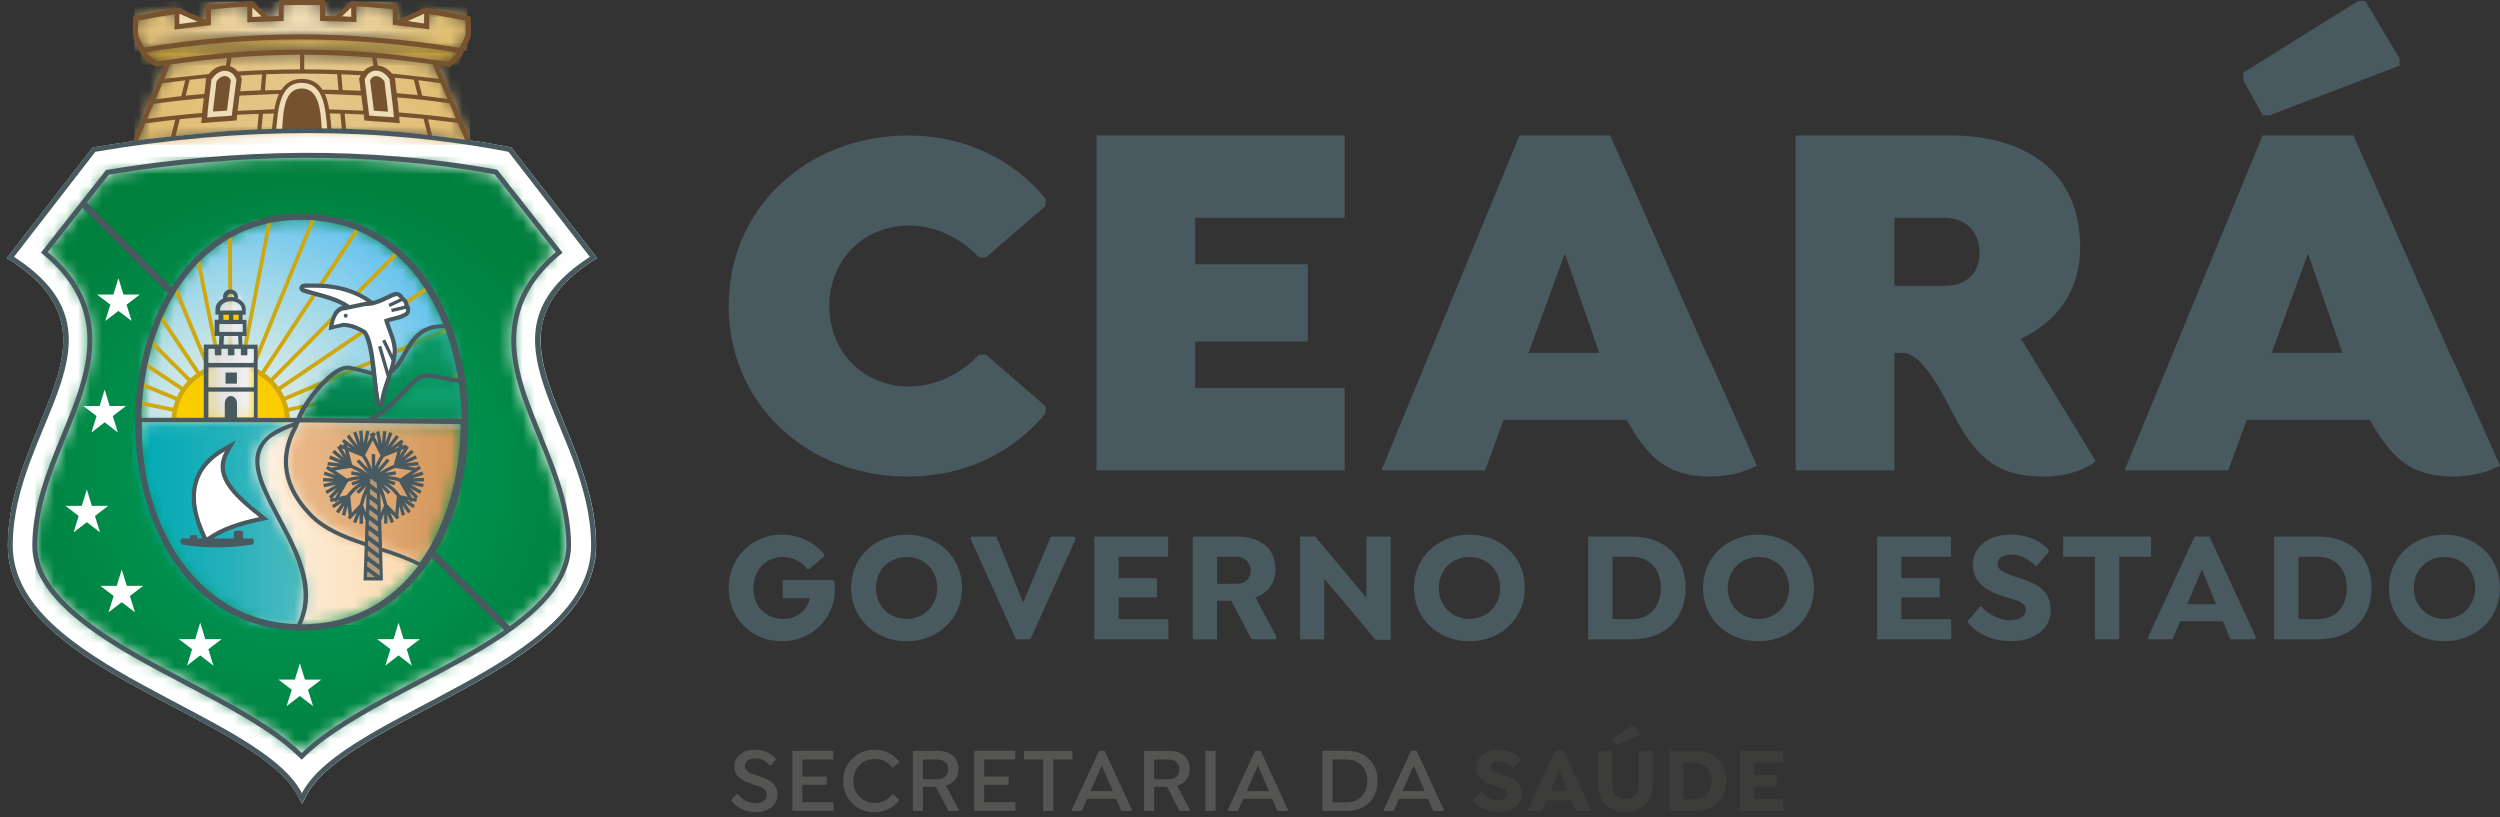<svg width="208" height="68" viewBox="0 0 208 68" fill="none" xmlns="http://www.w3.org/2000/svg">
<rect x="0" y="0" width="208" height="68" fill="#333333" stroke="none"/>
<path d="M75.639 11.265C67.098 11.265 60.628 17.326 60.628 25.456C60.628 33.587 67.138 39.648 75.514 39.648C80.533 39.648 84.47 37.458 86.996 34.384V33.795L82.023 29.502H81.443C80.071 31.015 77.961 32.154 75.593 32.154C71.9 32.154 68.998 29.334 68.998 25.463C68.998 21.592 71.9 18.766 75.593 18.766C77.954 18.766 80.071 19.904 81.443 21.418H82.023L86.996 17.125V16.536C84.385 13.334 80.282 11.272 75.633 11.272" fill="#495960"/>
<path d="M91.231 39.132H111.874V32.274H99.435V28.417H108.807V21.987H99.435V18.123H111.874V11.265H91.231V39.132Z" fill="#495960"/>
<path d="M188.834 9.59L199.65 5.465V4.876L196.794 0.074H196.214L186.631 6.054V6.644L188.254 9.59H188.834Z" fill="#495960"/>
<path d="M203.845 29.488L200.567 22.061L195.799 11.265H188.254L176.765 39.132H185.391L186.928 34.933H197.17C198.001 36.433 198.872 37.592 199.822 38.362C200.943 39.219 202.308 39.648 204.056 39.648C205.579 39.648 206.925 39.32 208 38.737L204.3 30.426C204.155 30.158 204.01 29.85 203.851 29.488M188.999 29.361L192.026 21.09L194.889 29.361H188.999Z" fill="#495960"/>
<path d="M142.014 29.488L138.736 22.061L133.968 11.265H126.423L114.934 39.132H123.56L125.097 34.933H135.34C136.171 36.433 137.041 37.592 137.991 38.362C139.112 39.219 140.477 39.648 142.225 39.648C143.749 39.648 145.094 39.32 146.169 38.737L142.469 30.426C142.324 30.158 142.179 29.85 142.021 29.488M127.168 29.361L130.195 21.09L133.058 29.361H127.168Z" fill="#495960"/>
<path d="M168.099 28.202C171.086 26.829 173.071 24.218 173.071 20.567C173.071 14.861 169.259 11.265 162.169 11.265H149.401V39.132H157.612V29.361H158.278C160.105 29.361 161.8 33.178 162.796 34.98C164.662 38.329 166.404 39.655 170.136 39.655C171.798 39.655 173.493 39.099 174.324 38.409L174.351 38.342L168.277 28.403C168.217 28.336 168.164 28.269 168.105 28.209M161.84 23.782H157.612V18.123H161.84C163.37 18.123 164.702 19.154 164.702 21.036C164.702 22.918 163.376 23.782 161.84 23.782Z" fill="#495960"/>
<path d="M69.46 49.017C69.46 50.23 68.991 51.308 68.206 52.085C67.428 52.862 66.327 53.351 65.06 53.351C62.535 53.351 60.628 51.469 60.628 48.917C60.628 46.365 62.587 44.483 65.067 44.483C66.505 44.483 67.784 45.14 68.576 46.124V46.285L67.329 47.35H67.171C66.696 46.747 65.964 46.339 65.113 46.339C63.781 46.339 62.679 47.404 62.679 48.931C62.679 50.458 63.728 51.495 65.153 51.495C65.773 51.495 66.347 51.281 66.755 50.9C67.079 50.598 67.303 50.216 67.375 49.768H65.12V48.254H69.262L69.42 48.388C69.446 48.589 69.446 48.837 69.446 49.017" fill="#495960"/>
<path d="M70.811 48.917C70.811 46.379 72.803 44.483 75.435 44.483C78.066 44.483 80.045 46.379 80.045 48.917C80.045 51.455 78.046 53.351 75.435 53.351C72.823 53.351 70.811 51.455 70.811 48.917ZM77.98 48.917C77.98 47.404 76.853 46.339 75.428 46.339C74.003 46.339 72.876 47.404 72.876 48.917C72.876 50.431 74.003 51.495 75.428 51.495C76.853 51.495 77.98 50.417 77.98 48.917Z" fill="#495960"/>
<path d="M89.516 44.798L85.723 53.19H84.53L80.737 44.798L80.83 44.644H82.901L85.123 50.136L87.431 44.644H89.423L89.516 44.798Z" fill="#495960"/>
<path d="M93.071 46.325V48.1H96.256V49.707H93.071V51.509H97.213V53.19H91.046V44.644H97.186V46.325H93.071Z" fill="#495960"/>
<path d="M106.228 53.029L106.136 53.19H104.131L102.436 49.982H101.255V53.19H99.237V44.644H102.864C104.988 44.644 106.116 45.682 106.116 47.37C106.116 48.529 105.47 49.326 104.461 49.721L106.235 53.036L106.228 53.029ZM101.262 48.575H102.878C103.564 48.575 104.058 48.154 104.058 47.471C104.058 46.787 103.564 46.325 102.878 46.325H101.262V48.575Z" fill="#495960"/>
<path d="M115.706 44.644V53.23H114.446L110.179 48.14V53.19H108.167V44.644H109.427L113.681 49.734V44.644H115.706Z" fill="#495960"/>
<path d="M117.638 48.917C117.638 46.379 119.63 44.483 122.261 44.483C124.893 44.483 126.871 46.379 126.871 48.917C126.871 51.455 124.88 53.351 122.261 53.351C119.643 53.351 117.638 51.455 117.638 48.917ZM124.814 48.917C124.814 47.404 123.686 46.339 122.261 46.339C120.837 46.339 119.709 47.404 119.709 48.917C119.709 50.431 120.837 51.495 122.261 51.495C123.686 51.495 124.814 50.417 124.814 48.917Z" fill="#495960"/>
<path d="M140.24 48.904C140.24 51.482 138.532 53.19 135.815 53.19H132.141V44.644H135.815C138.532 44.644 140.24 46.352 140.24 48.904ZM138.182 48.917C138.182 47.303 137.2 46.325 135.749 46.325H134.159V51.509H135.749C137.2 51.509 138.182 50.538 138.182 48.917Z" fill="#495960"/>
<path d="M141.684 48.917C141.684 46.379 143.676 44.483 146.308 44.483C148.939 44.483 150.918 46.379 150.918 48.917C150.918 51.455 148.926 53.351 146.308 53.351C143.689 53.351 141.684 51.455 141.684 48.917ZM148.853 48.917C148.853 47.404 147.726 46.339 146.301 46.339C144.876 46.339 143.749 47.404 143.749 48.917C143.749 50.431 144.876 51.495 146.301 51.495C147.726 51.495 148.853 50.417 148.853 48.917Z" fill="#495960"/>
<path d="M158.192 46.325V48.1H161.378V49.707H158.192V51.509H162.341V53.19H156.174V44.644H162.314V46.325H158.192Z" fill="#495960"/>
<path d="M163.732 51.81V51.65L164.728 50.478H164.873C165.401 51.094 166.377 51.609 167.202 51.609C168.026 51.609 168.547 51.268 168.547 50.766C168.547 50.042 167.729 49.949 166.694 49.62C165.54 49.252 164.135 48.596 164.135 47.002C164.135 45.515 165.427 44.477 167.307 44.477C168.679 44.477 169.859 45.033 170.466 45.769V45.91L169.47 47.069H169.332C168.916 46.633 168.217 46.138 167.34 46.138C166.667 46.138 166.199 46.426 166.199 46.901C166.199 47.464 166.832 47.691 167.518 47.926C168.956 48.388 170.624 48.837 170.624 50.752C170.624 52.42 169.134 53.344 167.32 53.344C165.817 53.344 164.484 52.741 163.732 51.804" fill="#495960"/>
<path d="M176.323 53.19H174.291V46.325H171.653V44.644H178.967V46.325H176.323V53.19Z" fill="#495960"/>
<path d="M187.693 53.029L187.601 53.19H185.556L184.949 51.69H181.388L180.768 53.19H178.803L178.71 53.029L182.595 44.638H183.828L187.7 53.029H187.693ZM184.376 50.27L183.202 47.363L181.981 50.27H184.376Z" fill="#495960"/>
<path d="M197.316 48.904C197.316 51.482 195.607 53.19 192.89 53.19H189.21V44.644H192.89C195.607 44.644 197.316 46.352 197.316 48.904ZM195.258 48.917C195.258 47.303 194.275 46.325 192.824 46.325H191.235V51.509H192.824C194.275 51.509 195.258 50.538 195.258 48.917Z" fill="#495960"/>
<path d="M198.76 48.917C198.76 46.379 200.752 44.483 203.383 44.483C206.015 44.483 207.993 46.379 207.993 48.917C207.993 51.455 206.001 53.351 203.383 53.351C200.765 53.351 198.76 51.455 198.76 48.917ZM205.935 48.917C205.935 47.404 204.808 46.339 203.383 46.339C201.958 46.339 200.831 47.404 200.831 48.917C200.831 50.431 201.958 51.495 203.383 51.495C204.808 51.495 205.935 50.417 205.935 48.917Z" fill="#495960"/>
<path d="M45.017 27.579C45.314 24.921 47.161 23.099 49.298 21.719L49.68 21.471L42.538 12.263L42.386 12.236C41.529 12.069 40.678 11.921 39.82 11.78C37.215 11.425 35.368 11.184 33.759 11.024C33.317 10.983 32.876 10.95 32.434 10.917H32.394L31.992 10.883H31.886L31.781 10.87C30.798 10.803 29.809 10.756 28.819 10.722H28.813C28.694 10.722 28.575 10.716 28.457 10.709C28.358 10.709 28.259 10.709 28.16 10.709C24.552 10.629 21.354 10.756 19.085 10.896C18.293 10.943 13.208 11.459 12.259 11.573L12.107 11.593C10.953 11.754 8.578 12.129 7.708 12.263L0.565 21.471L0.948 21.719C3.085 23.099 4.938 24.927 5.228 27.579C5.518 30.185 4.133 33.212 3.164 35.583C1.864 38.764 0.651 41.905 0.651 45.401C0.651 46.151 0.763 46.895 0.981 47.611C1.693 49.935 3.461 51.81 5.32 53.297C7.49 55.032 10.003 56.452 12.443 57.764C14.976 59.13 17.607 60.423 20.054 61.937C21.69 62.948 23.86 64.435 24.757 66.183L25.126 66.893L25.495 66.183C26.399 64.435 28.569 62.948 30.198 61.937C32.645 60.423 35.27 59.13 37.809 57.764C40.249 56.452 42.762 55.025 44.932 53.297C46.791 51.81 48.559 49.942 49.271 47.611C49.489 46.895 49.601 46.158 49.601 45.401C49.601 41.905 48.388 38.764 47.088 35.583C46.119 33.212 44.734 30.185 45.024 27.579" fill="white"/>
<path fill-rule="evenodd" clip-rule="evenodd" d="M33.858 1.755L35.303 1.982L35.316 1.098L33.858 1.755Z" fill="#EFDCB8"/>
<path fill-rule="evenodd" clip-rule="evenodd" d="M20.978 0.583L20.964 1.44L21.802 1.38L20.978 0.583Z" fill="#EFDCB8"/>
<path fill-rule="evenodd" clip-rule="evenodd" d="M28.417 1.373L29.255 1.427L29.235 0.569L28.417 1.373Z" fill="#EFDCB8"/>
<mask id="mask0_11_1516" style="mask-type:luminance" maskUnits="userSpaceOnUse" x="11" y="0" width="28" height="5">
<path d="M23.51 0.147C23.418 0.147 23.345 0.228 23.345 0.315V1.48C22.462 1.5 21.558 1.534 20.648 1.574V0.429C20.648 0.382 20.628 0.335 20.595 0.301C20.562 0.268 20.516 0.254 20.47 0.254C19.474 0.315 18.452 0.402 17.423 0.502C17.337 0.509 17.271 0.583 17.271 0.67V1.828C16.354 1.929 15.563 2.029 14.699 2.15V0.985C14.699 0.938 14.679 0.891 14.639 0.851C14.6 0.817 14.547 0.804 14.501 0.81C13.855 0.918 13.149 1.065 12.476 1.206C12.074 1.293 11.698 1.373 11.329 1.44C11.249 1.453 11.19 1.527 11.19 1.607V2.873C11.19 2.873 11.197 2.927 11.21 2.947C11.375 3.268 11.54 3.596 11.711 3.918C11.738 3.965 11.79 3.998 11.843 4.005C11.87 4.005 11.896 4.005 11.922 4.005C16.381 3.288 20.542 2.933 24.645 2.92C28.945 2.907 33.166 3.436 38.178 4.233C38.185 4.233 38.198 4.233 38.204 4.233C38.244 4.233 38.284 4.219 38.317 4.193C38.356 4.159 38.376 4.112 38.376 4.065V3.911C38.508 3.65 38.646 3.389 38.778 3.134L38.877 2.954C38.877 2.954 38.897 2.9 38.897 2.873V1.607C38.897 1.527 38.844 1.46 38.758 1.44L38.251 1.339C37.393 1.165 36.503 0.985 35.652 0.844C35.606 0.844 35.553 0.844 35.52 0.884C35.481 0.918 35.461 0.958 35.461 1.011L35.434 1.694V2.103C34.742 2.009 34.076 1.936 33.377 1.862C33.192 1.842 33.007 1.822 32.816 1.802V0.663C32.816 0.576 32.75 0.502 32.664 0.496C31.669 0.395 30.646 0.315 29.624 0.248C29.578 0.248 29.532 0.261 29.492 0.295C29.459 0.328 29.439 0.368 29.439 0.422V1.567C28.555 1.527 27.645 1.5 26.735 1.487V0.315C26.735 0.221 26.663 0.147 26.564 0.147C26.142 0.147 25.726 0.147 25.304 0.147C24.717 0.147 24.117 0.147 23.523 0.154" fill="white"/>
</mask>
<g mask="url(#mask0_11_1516)">
<path d="M38.877 0.141H11.183V4.253H38.877V0.141Z" fill="url(#paint0_linear_11_1516)"/>
</g>
<mask id="mask1_11_1516" style="mask-type:luminance" maskUnits="userSpaceOnUse" x="11" y="3" width="28" height="3">
<path d="M11.744 4.199L12.931 5.385C12.931 5.385 19.065 4.34 24.902 4.34C30.739 4.34 37.248 5.385 37.248 5.385L38.072 4.601L38.303 4.199C38.303 4.199 32.895 3.027 25.476 3.027C18.056 3.027 11.731 4.199 11.731 4.199" fill="white"/>
</mask>
<g mask="url(#mask1_11_1516)">
<path d="M38.31 3.027H11.744V5.385H38.31V3.027Z" fill="url(#paint1_linear_11_1516)"/>
</g>
<mask id="mask2_11_1516" style="mask-type:luminance" maskUnits="userSpaceOnUse" x="11" y="4" width="29" height="9">
<path d="M13.954 5.331L11.197 11.995C11.197 11.995 18.089 11.178 25.509 11.01C32.908 10.843 39.068 12.002 39.108 12.042C39.082 11.988 36.213 5.277 36.213 5.277C36.213 5.277 31.312 4.641 25.449 4.494C25.027 4.48 24.612 4.48 24.196 4.48C18.808 4.48 13.96 5.331 13.96 5.331" fill="white"/>
</mask>
<g mask="url(#mask2_11_1516)">
<path d="M39.108 4.48H11.204V12.042H39.108V4.48Z" fill="url(#paint2_linear_11_1516)"/>
</g>
<path fill-rule="evenodd" clip-rule="evenodd" d="M26.999 10.876L22.844 10.93C22.844 10.93 22.923 9.135 23.108 8.552C23.293 7.97 23.675 7.32 24.137 7.039C24.598 6.758 25.139 6.617 25.64 6.804C26.142 6.992 26.478 7.26 26.801 7.822C27.124 8.385 27.243 8.914 27.349 9.544C27.448 10.173 27.349 10.903 27.349 10.903L26.992 10.87L26.999 10.876Z" fill="#EFDCB8"/>
<path fill-rule="evenodd" clip-rule="evenodd" d="M31.312 5.673C30.646 5.713 30.053 6.135 30.099 6.684C30.145 7.233 30.462 9.778 30.462 9.778L33.133 9.972L32.645 6.476C32.645 6.476 31.972 5.632 31.306 5.673" fill="#EFDCB8"/>
<mask id="mask3_11_1516" style="mask-type:luminance" maskUnits="userSpaceOnUse" x="2" y="13" width="46" height="50">
<path d="M8.915 14.446L3.823 20.916C5.756 22.55 7.193 24.599 7.497 27.271C7.846 30.446 6.468 33.641 5.287 36.52C4.12 39.367 2.946 42.307 2.946 45.434C2.946 45.943 3.025 46.439 3.17 46.928C4.331 50.732 10.201 53.893 13.479 55.661C16.071 57.061 18.748 58.374 21.248 59.927C22.514 60.711 23.965 61.602 25.106 62.714C26.247 61.602 27.54 60.711 28.813 59.927C31.319 58.38 33.99 57.061 36.582 55.661C40.084 53.773 47.115 50.109 47.115 45.434C47.115 42.307 45.941 39.373 44.78 36.52C43.599 33.641 42.247 30.459 42.603 27.285C42.9 24.613 44.345 22.623 46.277 20.996L41.139 14.439C35.975 13.495 30.778 13.053 25.568 13.053C20.001 13.053 14.435 13.549 8.908 14.459" fill="white"/>
</mask>
<g mask="url(#mask3_11_1516)">
<path d="M47.128 13.039H2.953V62.7H47.128V13.039Z" fill="url(#paint3_radial_11_1516)"/>
</g>
<path fill-rule="evenodd" clip-rule="evenodd" d="M9.851 23.146L9.436 24.505H8.077L9.179 25.349L8.756 26.709L9.851 25.865L10.953 26.709L10.531 25.349L11.632 24.505H10.273L9.851 23.146Z" fill="white"/>
<path fill-rule="evenodd" clip-rule="evenodd" d="M8.71 32.415L8.288 33.781L6.93 33.775L8.031 34.618L7.609 35.985L8.71 35.134L9.805 35.985L9.383 34.618L10.485 33.775L9.126 33.781L8.71 32.415Z" fill="white"/>
<path fill-rule="evenodd" clip-rule="evenodd" d="M7.227 40.726L6.804 42.086H5.446L6.547 42.93L6.125 44.289L7.227 43.446L8.321 44.289L7.899 42.93L9.001 42.086H7.642L7.227 40.726Z" fill="white"/>
<path fill-rule="evenodd" clip-rule="evenodd" d="M24.948 55.186L24.532 56.545H23.167L24.275 57.383L23.846 58.749L24.948 57.905L26.049 58.749L25.627 57.383L26.729 56.545H25.37L24.948 55.186Z" fill="white"/>
<path fill-rule="evenodd" clip-rule="evenodd" d="M33.159 51.81L32.744 53.177H31.378L32.486 54.014L32.058 55.38L33.159 54.529L34.261 55.38L33.839 54.014L34.94 53.177H33.581L33.159 51.81Z" fill="white"/>
<path fill-rule="evenodd" clip-rule="evenodd" d="M16.658 51.81L17.08 53.177H18.438L17.337 54.014L17.759 55.38L16.658 54.529L15.556 55.38L15.985 54.014L14.883 53.177H16.242L16.658 51.81Z" fill="white"/>
<path fill-rule="evenodd" clip-rule="evenodd" d="M10.128 47.383L10.55 48.743H11.909L10.808 49.587L11.23 50.946L10.128 50.102L9.027 50.946L9.456 49.587L8.348 48.743H9.713L10.128 47.383Z" fill="white"/>
<mask id="mask4_11_1516" style="mask-type:luminance" maskUnits="userSpaceOnUse" x="11" y="18" width="28" height="18">
<path d="M11.685 35.77H38.376C38.594 27.111 34.135 18.23 25.034 18.23C15.932 18.23 11.467 27.111 11.685 35.77Z" fill="white"/>
</mask>
<g mask="url(#mask4_11_1516)">
<path d="M38.594 18.23H11.467V35.77H38.594V18.23Z" fill="url(#paint4_radial_11_1516)"/>
</g>
<path fill-rule="evenodd" clip-rule="evenodd" d="M11.685 34.866H19.197V35.188H11.685V35.114C11.685 35.027 11.685 34.947 11.685 34.859" fill="#CFA70E"/>
<path fill-rule="evenodd" clip-rule="evenodd" d="M11.744 33.393L19.223 34.88L19.157 35.194L11.718 33.714C11.724 33.607 11.731 33.5 11.738 33.386" fill="#CFA70E"/>
<path fill-rule="evenodd" clip-rule="evenodd" d="M11.909 31.852L19.256 34.893L19.131 35.194L11.863 32.187C11.876 32.073 11.889 31.966 11.909 31.852Z" fill="#CFA70E"/>
<path fill-rule="evenodd" clip-rule="evenodd" d="M12.206 30.192L19.289 34.913L19.111 35.181L12.133 30.526C12.16 30.413 12.18 30.299 12.206 30.185" fill="#CFA70E"/>
<path fill-rule="evenodd" clip-rule="evenodd" d="M12.7 28.336L19.316 34.94L19.091 35.168L12.595 28.685C12.628 28.564 12.668 28.45 12.7 28.336Z" fill="#CFA70E"/>
<path fill-rule="evenodd" clip-rule="evenodd" d="M13.485 26.253L19.335 34.973L19.065 35.154L13.334 26.608C13.38 26.488 13.433 26.374 13.485 26.253Z" fill="#CFA70E"/>
<path fill-rule="evenodd" clip-rule="evenodd" d="M14.738 23.943L19.349 35L19.052 35.127L14.527 24.278C14.6 24.164 14.666 24.057 14.738 23.943Z" fill="#CFA70E"/>
<path fill-rule="evenodd" clip-rule="evenodd" d="M16.638 21.605L19.355 35.047L19.038 35.107L16.367 21.88C16.46 21.786 16.552 21.693 16.644 21.605" fill="#CFA70E"/>
<path fill-rule="evenodd" clip-rule="evenodd" d="M19.296 19.63L19.355 35.081H19.032L18.973 19.811C19.078 19.75 19.184 19.69 19.296 19.63Z" fill="#CFA70E"/>
<path fill-rule="evenodd" clip-rule="evenodd" d="M22.58 18.458L19.349 35.121L19.032 35.06L22.244 18.531C22.356 18.505 22.475 18.485 22.587 18.458" fill="#CFA70E"/>
<path fill-rule="evenodd" clip-rule="evenodd" d="M26.214 18.277L19.329 35.147L19.032 35.027L25.878 18.25C25.99 18.257 26.102 18.264 26.214 18.277Z" fill="#CFA70E"/>
<path fill-rule="evenodd" clip-rule="evenodd" d="M29.855 19.188L19.309 35.181L19.039 35L29.552 19.061C29.657 19.101 29.756 19.148 29.855 19.188Z" fill="#CFA70E"/>
<path fill-rule="evenodd" clip-rule="evenodd" d="M33.053 21.257L19.283 35.208L19.052 34.98L32.809 21.043C32.889 21.11 32.974 21.184 33.053 21.257Z" fill="#CFA70E"/>
<path fill-rule="evenodd" clip-rule="evenodd" d="M35.494 24.211L19.25 35.228L19.065 34.96L35.316 23.936C35.375 24.023 35.434 24.117 35.487 24.211" fill="#CFA70E"/>
<path fill-rule="evenodd" clip-rule="evenodd" d="M37.143 27.66L19.217 35.234L19.091 34.933L37.031 27.352C37.07 27.452 37.103 27.553 37.143 27.653" fill="#CFA70E"/>
<path fill-rule="evenodd" clip-rule="evenodd" d="M38.079 31.337L19.184 35.241L19.118 34.926L38.026 31.022C38.046 31.129 38.066 31.236 38.079 31.337Z" fill="#CFA70E"/>
<path fill-rule="evenodd" clip-rule="evenodd" d="M38.383 35.094L19.137 35.241V34.92L38.376 34.772C38.376 34.88 38.376 34.987 38.376 35.094" fill="#CFA70E"/>
<path fill-rule="evenodd" clip-rule="evenodd" d="M19.19 30.165C21.914 30.165 24.124 32.368 24.124 35.087H14.264C14.264 32.368 16.473 30.165 19.197 30.165" fill="#CFA70E"/>
<path fill-rule="evenodd" clip-rule="evenodd" d="M19.19 30.593C21.69 30.593 23.715 32.556 23.715 34.98H14.666C14.666 32.556 16.691 30.593 19.19 30.593Z" fill="#FBCC00"/>
<mask id="mask5_11_1516" style="mask-type:luminance" maskUnits="userSpaceOnUse" x="11" y="35" width="25" height="18">
<path d="M11.678 35.201C11.678 35.844 11.711 36.487 11.764 37.13C14.857 37.23 18.841 37.043 18.933 37.639C18.946 37.719 19.111 37.679 19.25 37.639C19.395 37.599 19.52 37.552 19.448 37.639C18.029 39.233 19.784 41.979 21.571 43.392C27.131 47.772 25.1 50.236 20.595 51.221C21.927 51.73 23.398 52.011 25.027 52.011C30.165 52.011 33.812 49.218 35.982 45.234C32.651 43.894 27.012 43.191 25.706 40.191C25.271 39.199 27.929 37.331 28.345 36.52C29.149 34.96 23.932 35.288 24.071 35.181L11.764 35.114C11.803 35.114 11.764 35.147 11.672 35.194" fill="white"/>
</mask>
<g mask="url(#mask5_11_1516)">
<path d="M35.988 34.96H11.678V52.011H35.988V34.96Z" fill="url(#paint5_linear_11_1516)"/>
</g>
<mask id="mask6_11_1516" style="mask-type:luminance" maskUnits="userSpaceOnUse" x="11" y="34" width="15" height="19">
<path d="M11.678 35.121V35.034C10.986 38.751 12.575 44.51 15.893 48.107C18.617 51.054 22.475 52.333 24.051 52.098C24.163 52.085 24.275 52.092 24.368 52.098C24.539 52.112 24.671 52.125 24.73 52.005C28.153 45.455 15.668 38.121 24.539 35.208C25.146 35.007 24.038 34.947 22.211 34.947C19.144 34.947 14.046 35.121 11.678 35.121Z" fill="white"/>
</mask>
<g mask="url(#mask6_11_1516)">
<path d="M28.153 34.947H10.986V52.326H28.153V34.947Z" fill="url(#paint6_linear_11_1516)"/>
</g>
<mask id="mask7_11_1516" style="mask-type:luminance" maskUnits="userSpaceOnUse" x="24" y="27" width="15" height="9">
<path d="M36.767 27.292C33.614 27.325 33.904 31.069 31.728 31.297C31.213 31.35 29.927 30.908 29.037 30.767C27.83 30.573 25.469 33.48 24.915 35.06H38.389C38.383 32.388 37.921 29.716 37.017 27.312C36.945 27.298 36.866 27.292 36.786 27.292H36.773H36.767Z" fill="white"/>
</mask>
<g mask="url(#mask7_11_1516)">
<path d="M38.382 27.292H24.908V35.06H38.382V27.292Z" fill="url(#paint7_linear_11_1516)"/>
</g>
<path fill-rule="evenodd" clip-rule="evenodd" d="M17.192 44.778C15.418 41.115 16.328 38.844 18.794 37.451C17.673 39.467 19.309 41.168 21.683 43.05C20.008 43.398 18.432 43.901 17.251 44.745L17.192 44.778Z" fill="white"/>
<mask id="mask8_11_1516" style="mask-type:luminance" maskUnits="userSpaceOnUse" x="23" y="35" width="16" height="12">
<path d="M25.831 42.655C28.021 44.979 32.038 45.287 34.986 46.834C37.208 43.727 38.336 39.581 38.382 35.415V35.275L24.954 35.114C23.728 37.05 23.068 39.722 25.831 42.655Z" fill="white"/>
</mask>
<g mask="url(#mask8_11_1516)">
<path d="M38.382 35.114H23.068V46.834H38.382V35.114Z" fill="url(#paint8_linear_11_1516)"/>
</g>
<mask id="mask9_11_1516" style="mask-type:luminance" maskUnits="userSpaceOnUse" x="31" y="31" width="8" height="4">
<path d="M35.408 31.417C34.267 31.551 33.495 33.433 31.273 34.826H38.376C38.363 33.828 38.29 32.837 38.152 31.859C37.466 31.765 36.41 31.504 35.672 31.417H35.401H35.408Z" fill="white"/>
</mask>
<g mask="url(#mask9_11_1516)">
<path d="M38.376 31.417H31.273V34.826H38.376V31.417Z" fill="url(#paint9_linear_11_1516)"/>
</g>
<path d="M20.021 25.985H18.234V26.937H20.021V25.985Z" fill="#FBCC00"/>
<path fill-rule="evenodd" clip-rule="evenodd" d="M25.621 23.916C26.781 23.896 27.949 23.93 29.037 24.331C29.881 24.639 30.211 24.626 30.989 25.369L29.802 26.126C28.608 24.787 27.118 24.552 25.588 24.104C24.941 23.916 24.968 23.929 25.627 23.916" fill="white"/>
<path fill-rule="evenodd" clip-rule="evenodd" d="M30.462 25.363C31.418 25.43 32.519 24.7 32.974 24.606C33.126 24.579 33.416 24.86 33.278 24.994C33.192 25.081 32.671 25.276 32.519 25.356C32.42 25.403 33.252 24.968 33.364 24.981C33.594 25.021 33.74 25.403 33.641 25.483C33.641 25.483 32.902 25.684 32.678 25.785C32.473 25.878 33.291 25.497 33.641 25.483C33.766 25.483 33.904 25.872 33.726 25.986C33.205 26.327 32.513 26.341 31.965 26.588C32.176 27.425 32.717 28.39 32.691 29.254C32.645 30.607 31.913 31.873 31.688 33.145C31.596 33.641 31.662 33.768 31.556 33.192C31.266 31.538 31.154 28.604 30.389 27.519C30.079 27.318 29.842 27.144 29.459 27.01C29.255 26.93 28.951 26.923 28.562 26.89C28.351 26.95 27.85 27.064 27.639 27.117C27.705 26.722 28.015 25.611 28.747 25.704L30.448 25.363H30.462Z" fill="white"/>
<path fill-rule="evenodd" clip-rule="evenodd" d="M30.818 39.809L30.791 40.244L31.365 40.673L31.352 40.177L30.837 39.789L30.818 39.816V39.809ZM30.554 47.544L30.541 47.973L30.587 48.013H31.174L30.554 47.544ZM30.587 46.68L30.574 47.122L31.576 47.872L31.563 47.417L30.587 46.68ZM30.613 45.816L30.593 46.265L31.563 46.975L31.543 46.513L30.62 45.816H30.613ZM30.646 44.952L30.627 45.394L31.53 46.084V45.609L30.646 44.952ZM30.673 44.088L30.653 44.55L31.504 45.18L31.484 44.705L30.673 44.088ZM30.706 43.231L30.679 43.687L31.471 44.289L31.457 43.807L30.706 43.238V43.231ZM30.732 42.367L30.706 42.836L31.438 43.379L31.424 42.889L30.732 42.367ZM30.758 41.503L30.732 41.965L31.411 42.474L31.398 41.985L30.758 41.503ZM30.791 40.639L30.758 41.108L31.392 41.577L31.372 41.081L30.791 40.639Z" fill="#B59877"/>
<mask id="mask10_11_1516" style="mask-type:luminance" maskUnits="userSpaceOnUse" x="17" y="28" width="5" height="7">
<path d="M17.218 28.845V34.866H21.175L21.162 28.845H17.218Z" fill="white"/>
</mask>
<g mask="url(#mask10_11_1516)">
<path d="M21.175 28.845H17.218V34.873H21.175V28.845Z" fill="url(#paint10_linear_11_1516)"/>
</g>
<mask id="mask11_11_1516" style="mask-type:luminance" maskUnits="userSpaceOnUse" x="18" y="24" width="3" height="5">
<path d="M19.177 24.331C18.94 24.331 18.814 24.639 18.63 24.874C18.438 25.122 18.247 25.276 18.247 25.276L18.227 27.74L18.313 27.854L18.26 28.725L19.942 28.745L19.889 27.847L20.239 27.774L20.199 26.916L20.16 25.51C20.16 25.51 19.744 25.095 19.573 24.84C19.421 24.613 19.52 24.331 19.17 24.331H19.177Z" fill="white"/>
</mask>
<g mask="url(#mask11_11_1516)">
<path d="M20.246 24.331H18.234V28.745H20.246V24.331Z" fill="url(#paint11_linear_11_1516)"/>
</g>
<path d="M19.949 26.026H18.339V26.783H19.949V26.026Z" fill="#FBCC00"/>
<path fill-rule="evenodd" clip-rule="evenodd" d="M18.689 5.659C19.355 5.699 19.949 6.121 19.902 6.671C19.856 7.22 19.54 9.765 19.54 9.765L16.869 9.959L17.357 6.463C17.357 6.463 18.029 5.619 18.695 5.659" fill="#EFDCB8"/>
<path d="M18.01 6.784C17.924 7.715 17.805 8.352 17.72 9.283C18.194 9.242 18.524 9.236 18.887 9.202C18.999 8.285 19.091 7.608 19.203 6.691C18.973 6.155 18.366 6.229 18.003 6.784" fill="#77522F"/>
<path d="M32.282 9.283C32.196 8.352 32.077 7.715 31.992 6.784C31.629 6.235 31.022 6.162 30.791 6.697C30.903 7.615 30.996 8.291 31.108 9.209C31.471 9.242 31.8 9.249 32.275 9.289" fill="#77522F"/>
<path d="M26.781 10.796L26.755 10.454C26.656 9.262 26.57 7.36 25.099 7.36C23.629 7.36 23.583 9.329 23.49 10.501L23.477 10.783L26.781 10.796Z" fill="#77522F"/>
<path d="M25.113 6.898C27.026 6.898 27.072 9.222 27.223 10.669C27.223 10.669 27.243 10.742 27.237 10.742L27.217 10.789H27.586L27.573 10.675C27.54 10.287 27.507 9.865 27.441 9.437L28.318 9.457L28.437 10.696L28.463 10.783H28.806V10.709H28.793L28.674 9.463C29.202 9.483 29.73 9.503 30.257 9.524L30.317 10.019L31.022 10.086C31.411 10.126 31.807 10.133 32.203 10.166L33.258 10.254L33.212 9.704C33.891 9.758 34.571 9.818 35.243 9.885L35.573 11.191L35.613 11.392L35.956 11.405L35.903 11.071L35.613 9.925L38.086 10.227L38.627 11.473L38.679 11.593L38.719 11.694C38.719 11.694 38.95 11.727 39.141 11.754V11.667L36.444 5.432L37.4 5.579L38.402 4.722L39.121 3.175C39.247 2.92 39.167 1.748 39.167 1.373C38.613 1.259 35.54 0.63 35.296 0.663L33.106 1.661V0.382L29.241 0.074V0.087L27.909 1.353L27.058 1.333V0H23.187V1.333L22.343 1.36L20.997 0.08L17.126 0.395V1.661L14.943 0.676C14.692 0.643 11.639 1.259 11.072 1.373C11.072 1.748 10.999 2.913 11.118 3.168C12.015 5.036 11.362 4.353 12.958 5.552L13.703 5.438L11.065 11.72C11.045 11.767 11.065 11.754 11.045 11.754V11.841L11.447 11.781L11.5 11.694H11.48L12.094 10.26H12.114L14.58 9.959L14.244 11.305L14.231 11.352L14.211 11.613H14.534L14.692 10.977L14.956 9.919C15.569 9.858 16.176 9.798 16.79 9.751L16.744 10.247L17.799 10.16C18.188 10.126 18.584 10.12 18.979 10.079L19.685 10.012L19.738 9.55C20.338 9.517 20.931 9.497 21.525 9.477L21.433 10.454L21.393 10.923H21.736L21.756 10.769V10.729L21.875 9.47L22.778 9.443L22.831 9.088L19.771 9.222C19.823 8.8 19.876 8.378 19.929 7.956L23.207 7.809C22.831 8.626 22.739 9.684 22.653 10.515L22.62 10.85H22.976L22.989 10.675C23.134 9.249 23.227 6.892 25.1 6.892M30.244 5.92C28.602 5.827 26.96 5.773 25.311 5.773V4.554C27.19 4.554 29.083 4.641 30.956 4.795L31.068 5.465L30.93 5.498C30.653 5.572 30.422 5.726 30.244 5.927M29.914 6.804C29.947 7.052 29.974 7.307 30.007 7.555C29.505 7.528 29.011 7.508 28.509 7.494L28.397 6.182C28.938 6.202 29.472 6.228 30.013 6.255L29.974 6.342L29.875 6.563L29.908 6.804H29.914ZM32.249 9.724C31.86 9.691 31.464 9.684 31.075 9.644L30.719 9.611L30.673 9.256C30.567 8.419 30.455 7.581 30.356 6.744L30.343 6.624L30.389 6.51C30.514 6.215 30.739 5.994 31.049 5.907C31.576 5.766 32.084 6.101 32.368 6.53L32.427 6.624V6.731C32.513 7.568 32.645 8.392 32.724 9.229L32.77 9.758L32.249 9.711V9.724ZM32.882 6.704L32.862 6.483L32.849 6.463C33.377 6.51 33.904 6.57 34.432 6.63L34.755 7.916C34.168 7.856 33.588 7.802 33.001 7.749C32.955 7.401 32.915 7.052 32.882 6.704ZM37.928 9.852H37.868C36.312 9.637 34.749 9.477 33.185 9.356L33.172 9.202C33.139 8.834 33.093 8.472 33.047 8.104C34.498 8.224 35.956 8.385 37.393 8.599L37.934 9.845L37.928 9.852ZM37.222 8.224H37.163L35.124 7.956L34.801 6.671L36.661 6.918L37.222 8.224ZM36.496 6.543H36.437L32.612 6.121C32.315 5.753 31.886 5.492 31.431 5.445L31.326 4.815C32.889 4.949 34.439 5.13 35.995 5.358L36.503 6.537L36.496 6.543ZM35.303 1.132L35.283 1.962C34.821 1.895 34.353 1.835 33.904 1.748L35.296 1.132H35.303ZM29.228 0.609V1.4C28.965 1.386 28.707 1.38 28.444 1.366L29.228 0.609ZM20.991 0.609L21.789 1.38C21.525 1.393 21.255 1.4 20.991 1.413V0.609ZM14.936 1.159L16.367 1.795C15.893 1.855 15.411 1.915 14.936 1.976V1.159ZM11.988 3.951C11.355 2.732 11.494 3.175 11.494 1.721C12.503 1.52 13.512 1.339 14.521 1.179V2.465C15.53 2.324 16.539 2.197 17.548 2.09V0.784C18.557 0.683 19.566 0.603 20.575 0.536V1.855C21.584 1.808 22.593 1.775 23.603 1.748V0.422C24.612 0.409 25.614 0.409 26.63 0.422V1.741C27.639 1.761 28.648 1.788 29.657 1.835V0.522C30.666 0.583 31.675 0.67 32.684 0.763V2.063C33.693 2.17 34.702 2.297 35.712 2.445V1.165C36.721 1.333 37.73 1.52 38.739 1.721C38.739 3.215 38.877 2.699 38.224 3.971C33.746 3.262 29.255 2.846 24.717 2.86C20.443 2.873 16.216 3.262 12.002 3.945L11.988 3.951ZM13.07 5.11C12.687 4.822 12.443 4.648 12.061 4.36C21.136 2.907 28.978 2.933 38.139 4.387L37.281 5.137L32.856 4.547C26.274 3.851 19.988 4.025 13.07 5.117M14.152 5.371C15.734 5.144 17.317 4.956 18.9 4.822L18.795 5.445C18.234 5.411 17.713 5.72 17.37 6.162L13.657 6.557L14.152 5.371ZM13.492 6.932H13.512L15.411 6.684L15.082 7.997L12.938 8.264L13.499 6.932H13.492ZM16.836 9.202L16.816 9.403C15.293 9.524 13.769 9.684 12.252 9.885L12.773 8.64H12.793C14.178 8.445 15.563 8.291 16.954 8.164C16.908 8.512 16.869 8.854 16.836 9.202ZM17.126 6.704C17.093 7.072 17.047 7.441 17.001 7.809C16.486 7.856 15.965 7.903 15.451 7.956L15.781 6.637C16.236 6.583 16.684 6.537 17.139 6.496L17.119 6.704H17.126ZM19.652 6.751C19.547 7.588 19.434 8.425 19.329 9.262L19.289 9.617L18.933 9.651C18.544 9.691 18.148 9.698 17.759 9.731L17.238 9.778L17.284 9.249C17.357 8.412 17.495 7.588 17.575 6.751V6.644L17.647 6.55C17.931 6.121 18.439 5.78 18.966 5.927C19.276 6.007 19.5 6.235 19.626 6.53L19.672 6.644L19.659 6.764L19.652 6.751ZM19.777 5.941C19.612 5.746 19.395 5.592 19.144 5.512L19.263 4.795C21.156 4.641 23.055 4.561 24.968 4.554V5.773C23.24 5.78 21.505 5.833 19.777 5.947M21.69 7.514C21.123 7.534 20.556 7.561 19.988 7.595C20.021 7.334 20.054 7.066 20.087 6.804L20.12 6.563L20.021 6.342L19.995 6.282C20.595 6.249 21.202 6.215 21.802 6.195L21.69 7.521V7.514ZM22.046 7.501L22.158 6.175C24.124 6.108 26.089 6.101 28.054 6.175L28.166 7.488L26.834 7.461C26.907 7.575 26.973 7.689 27.032 7.816L30.059 7.943C30.112 8.365 30.165 8.787 30.218 9.209L27.395 9.102L27.421 9.249C27.204 7.876 26.702 6.563 25.113 6.563C24.288 6.563 23.761 6.932 23.411 7.481L22.046 7.521V7.501Z" fill="#77522F"/>
<path d="M19.711 30.995H18.768V31.919H19.711V30.995Z" fill="#495960"/>
<path d="M20.997 45.307C21.175 45.14 21.175 44.966 20.997 44.798H20.232V44.758V44.336C20.232 44.236 20.153 44.155 20.054 44.155H19.632C19.533 44.155 19.454 44.236 19.454 44.336V44.798H17.726C18.887 44.068 20.311 43.653 21.63 43.379L22.363 43.224L21.776 42.756C20.733 41.925 18.86 40.459 18.715 39.032C18.669 38.563 18.801 38.121 19.025 37.713L19.639 36.621L18.55 37.237C15.47 38.978 15.437 41.852 16.855 44.798H16.407V44.53H15.813V44.798H15.141C14.963 44.939 14.963 45.106 15.141 45.307C17.02 45.622 18.973 45.622 20.991 45.307M18.722 37.538C17.601 39.548 19.197 41.162 21.564 43.03C19.896 43.379 18.386 43.874 17.212 44.718C15.53 41.282 16.262 38.925 18.722 37.538Z" fill="#495960"/>
<path d="M28.773 26.099C28.688 26.099 28.608 26.16 28.602 26.254C28.602 26.348 28.661 26.428 28.754 26.435C28.846 26.442 28.919 26.375 28.925 26.281C28.932 26.187 28.866 26.106 28.773 26.099Z" fill="#495960"/>
<path d="M45.017 27.58C45.314 24.921 47.161 23.099 49.298 21.719L49.68 21.472L42.538 12.263L42.386 12.229C41.529 12.069 40.678 11.915 39.82 11.774C37.215 11.419 35.368 11.178 33.753 11.017C33.311 10.977 32.869 10.943 32.427 10.91H32.381L31.985 10.877H31.88L31.774 10.863C30.791 10.796 29.802 10.749 28.813 10.716H28.806C28.688 10.716 28.575 10.702 28.45 10.702C28.351 10.702 28.252 10.702 28.153 10.702C24.539 10.622 21.347 10.749 19.078 10.89C18.293 10.937 13.202 11.452 12.252 11.566L12.1 11.586C10.946 11.747 8.572 12.122 7.701 12.256L0.559 21.465L0.941 21.713C3.078 23.092 4.931 24.921 5.221 27.573C5.512 30.178 4.127 33.205 3.157 35.576C1.858 38.757 0.644 41.898 0.644 45.394C0.644 46.145 0.756 46.888 0.974 47.605C1.686 49.928 3.447 51.804 5.307 53.291C7.477 55.025 9.99 56.445 12.43 57.764C14.963 59.131 17.594 60.423 20.041 61.937C21.67 62.948 23.846 64.435 24.744 66.183L25.113 66.893L25.482 66.183C26.386 64.442 28.556 62.948 30.185 61.937C32.631 60.423 35.256 59.131 37.796 57.764C40.236 56.452 42.749 55.025 44.918 53.291C46.778 51.804 48.546 49.935 49.258 47.605C49.476 46.888 49.588 46.151 49.588 45.394C49.588 41.898 48.374 38.757 47.075 35.576C46.106 33.205 44.721 30.178 45.011 27.573M25.119 65.989C21.683 59.318 1.06 55.4 1.06 45.394C1.06 35.389 11.48 28.035 1.165 21.371L7.932 12.631C20.067 10.555 31.517 10.548 42.307 12.631L49.074 21.371C38.758 28.042 49.179 35.389 49.179 45.394C49.179 55.4 28.556 59.318 25.119 65.989Z" fill="#495960"/>
<path fill-rule="evenodd" clip-rule="evenodd" d="M14.923 1.996L16.427 1.802L14.923 1.139V1.996Z" fill="#EFDCB8"/>
<path d="M45.163 36.346C44.022 33.56 42.65 30.413 42.993 27.338C43.27 24.827 44.615 22.871 46.501 21.277L46.805 21.023L41.377 14.125L41.225 14.098C30.541 12.136 19.672 12.37 8.981 14.118L8.823 14.145L3.408 21.023L3.711 21.277C5.604 22.871 6.943 24.827 7.22 27.338C7.563 30.413 6.191 33.56 5.05 36.346C3.863 39.239 2.689 42.206 2.689 45.381C2.689 45.93 2.768 46.466 2.926 46.988C4.127 50.92 9.964 54.081 13.393 55.929C15.979 57.322 18.617 58.621 21.11 60.162C22.409 60.966 23.708 61.856 24.809 62.928L25.1 63.209L25.39 62.928C26.485 61.856 27.784 60.966 29.09 60.162C31.59 58.615 34.228 57.316 36.806 55.929C40.526 53.927 47.511 50.257 47.511 45.381C47.511 42.2 46.337 39.239 45.149 36.346M36.615 55.574C34.03 56.967 31.365 58.28 28.872 59.82C27.613 60.604 26.241 61.535 25.106 62.647C23.965 61.542 22.6 60.604 21.34 59.82C18.847 58.28 16.183 56.967 13.598 55.574C10.333 53.82 4.489 50.665 3.329 46.874C3.177 46.392 3.104 45.89 3.104 45.388C3.104 42.273 4.272 39.347 5.433 36.507C6.6 33.641 7.978 30.459 7.629 27.298C7.332 24.639 5.901 22.597 3.975 20.969L6.864 17.299L13.96 24.405C9.462 32.1 10.537 44.437 17.311 49.821C19.566 51.616 22.231 52.46 25.1 52.46C30.02 52.46 33.627 50.002 35.929 46.406L41.944 52.433C40.058 53.739 38.04 54.811 36.615 55.581M26.32 18.344C26.359 18.344 26.412 18.351 26.465 18.364C27.467 18.471 28.404 18.686 29.274 19C29.274 19 29.281 19 29.288 19C29.367 19.027 29.459 19.067 29.558 19.107C29.571 19.107 29.584 19.121 29.604 19.128C29.697 19.168 29.796 19.208 29.908 19.255C29.908 19.255 29.954 19.275 29.974 19.282C30 19.295 30.026 19.308 30.059 19.322C30.079 19.322 30.099 19.342 30.132 19.355C31.022 19.764 31.84 20.279 32.585 20.882C32.599 20.889 32.605 20.896 32.605 20.902C32.724 20.996 32.902 21.143 33.093 21.318C33.139 21.364 33.192 21.405 33.238 21.451C33.258 21.465 33.271 21.485 33.285 21.498C34.043 22.215 34.716 23.025 35.303 23.916C35.303 23.923 35.309 23.93 35.316 23.936L35.342 23.983C35.408 24.084 35.474 24.191 35.514 24.258C35.487 24.218 35.468 24.177 35.441 24.144L35.514 24.258L35.527 24.278C35.527 24.278 35.54 24.305 35.547 24.311C36.061 25.148 36.51 26.039 36.879 26.977H36.773C35.224 26.99 34.445 27.814 33.878 28.718C33.858 28.745 33.707 29.026 33.594 29.2C33.337 29.649 33.106 30.084 32.836 30.419C32.889 30.198 32.935 29.977 32.968 29.756C32.981 29.656 32.994 29.555 33.001 29.448C33.001 29.314 33.014 29.08 33.014 29.08C32.988 28.276 32.605 27.553 32.368 26.796C32.876 26.635 33.39 26.602 33.891 26.28C34.195 26.079 34.188 25.624 33.997 25.356C33.997 25.356 33.97 25.182 33.937 25.115C33.918 25.068 33.865 24.988 33.825 24.927C33.759 24.84 33.68 24.767 33.588 24.713C33.476 24.445 33.172 24.238 32.882 24.291C32.651 24.338 32.374 24.479 32.157 24.586C31.873 24.72 31.59 24.854 31.293 24.961C31.207 24.994 31.115 25.021 31.029 25.041C30.706 24.807 30.369 24.599 30.013 24.418C29.901 24.358 29.776 24.305 29.578 24.218C29.472 24.171 29.367 24.13 29.261 24.09C28.529 23.822 27.784 23.682 27.019 23.621C26.768 23.601 26.524 23.595 26.168 23.588C26.03 23.588 25.898 23.588 25.759 23.588C25.482 23.588 24.968 23.528 24.915 23.923C24.862 24.318 25.37 24.385 25.627 24.465C25.64 24.465 25.654 24.465 25.66 24.472C25.871 24.526 25.726 24.492 26.412 24.68C27.157 24.881 27.87 25.088 28.516 25.45C28.127 25.517 27.85 25.805 27.678 26.193L27.606 26.367C27.52 26.588 27.461 26.836 27.415 27.044L27.342 27.486L27.876 27.338C28.101 27.278 28.364 27.245 28.589 27.191C28.82 27.218 29.103 27.251 29.308 27.332H29.314H29.321C29.499 27.399 29.677 27.472 29.855 27.559C29.868 27.559 29.881 27.573 29.895 27.579C30.119 27.687 30.204 27.754 30.251 27.814C30.251 27.814 30.264 27.834 30.27 27.847C30.27 27.847 30.27 27.854 30.27 27.861C30.27 27.861 30.27 27.861 30.27 27.867C30.547 28.383 30.706 29.241 30.798 29.957C30.798 29.957 30.798 29.991 30.798 30.004C30.798 30.004 30.798 30.004 30.798 30.017C30.811 30.098 30.824 30.218 30.838 30.346C30.851 30.48 30.864 30.6 30.877 30.707L30.897 30.881C30.692 30.828 30.501 30.774 30.356 30.734C30.297 30.714 30.251 30.701 30.211 30.694C30.211 30.694 30.211 30.694 30.204 30.694H30.172C30 30.64 29.644 30.553 29.453 30.506C29.334 30.48 29.215 30.453 29.096 30.433C28.543 30.346 27.949 30.707 27.533 31.029C27.401 31.129 27.27 31.243 27.144 31.357C26.729 31.759 26.498 32 26.261 32.281C26.214 32.335 26.168 32.395 26.122 32.449C25.898 32.723 25.706 32.978 25.495 33.279C25.403 33.406 25.317 33.54 25.232 33.674C25.126 33.848 25.034 34.009 24.968 34.136C24.849 34.35 24.75 34.565 24.664 34.772H23.148H22.811H21.433V28.678H20.173L20.134 27.961H20.509V26.615H20.186V26.186H20.444V25.744C20.444 25.316 20.153 25.001 19.784 24.84L19.797 24.706C19.797 24.432 19.619 24.197 19.368 24.117C19.309 24.104 19.25 24.09 19.197 24.09C19.138 24.09 19.085 24.09 19.045 24.09C18.762 24.151 18.551 24.398 18.551 24.7L18.564 24.834C18.208 25.001 17.924 25.309 17.924 25.731V26.173H18.181V26.602H17.858V27.948H18.254L18.214 28.665H16.955V34.759H16.005H14.349H11.771C11.771 34.679 11.771 34.592 11.771 34.511C11.764 34.444 11.758 34.344 11.771 34.197C11.79 33.868 11.804 33.781 11.837 33.386C11.837 33.319 11.85 33.259 11.85 33.199C11.85 33.152 11.856 33.105 11.863 33.051C11.916 32.348 11.949 32.134 12.054 31.484C12.074 31.377 12.087 31.276 12.107 31.176C12.193 30.68 12.272 30.305 12.351 29.957C12.391 29.77 12.43 29.622 12.47 29.475C12.47 29.455 12.483 29.441 12.483 29.421C12.529 29.247 12.582 29.06 12.648 28.805C12.727 28.517 12.813 28.263 12.905 27.988C12.971 27.794 13.037 27.6 13.11 27.412C13.11 27.392 13.123 27.379 13.129 27.358C13.334 26.789 13.367 26.702 13.617 26.173C13.63 26.146 13.644 26.119 13.657 26.086C13.934 25.483 14.244 24.907 14.58 24.351C14.58 24.351 14.58 24.351 14.58 24.345C14.771 23.976 15.128 23.501 15.457 23.072C15.51 23.005 15.563 22.938 15.616 22.865C15.629 22.845 15.642 22.824 15.662 22.811C16.038 22.322 16.348 21.981 16.77 21.585C16.776 21.579 16.79 21.565 16.803 21.559C17.35 21.03 17.944 20.561 18.577 20.145C18.59 20.139 18.603 20.125 18.617 20.119C19.039 19.831 18.854 19.971 19.355 19.683C19.434 19.637 19.494 19.61 19.547 19.583C20.213 19.235 20.925 18.953 21.683 18.739C21.697 18.739 21.716 18.732 21.723 18.726C22.079 18.619 22.369 18.565 22.646 18.511C23.411 18.364 24.223 18.284 25.067 18.284C25.1 18.284 25.152 18.284 25.218 18.284C25.383 18.284 25.535 18.29 25.733 18.304C25.825 18.304 25.891 18.304 25.904 18.304C26.017 18.311 26.142 18.317 26.287 18.331M11.797 35.121H11.81H11.896H12.14H12.127C15.827 35.121 20.641 35.121 24.5 35.121C24.064 35.255 23.682 35.409 23.345 35.563L23.247 35.61C23.141 35.663 23.042 35.71 22.95 35.764C22.837 35.831 22.732 35.891 22.633 35.958C21.637 36.621 21.241 37.425 21.235 38.342C21.235 38.751 21.301 39.186 21.433 39.641L21.472 39.789V39.802C21.525 39.963 21.584 40.124 21.644 40.291C21.848 40.834 22.099 41.356 22.356 41.872C22.547 42.247 22.739 42.615 22.93 42.983C23.781 44.597 24.724 46.285 25.1 48.093C25.324 49.165 25.337 50.257 24.968 51.308V51.328C24.928 51.442 24.882 51.556 24.836 51.67C24.796 51.757 24.757 51.844 24.717 51.931H24.704C24.374 51.924 24.044 51.897 23.715 51.864C21.947 51.676 20.226 51.114 18.709 50.15C13.809 47.049 11.639 40.693 11.81 35.127V35.107L11.797 35.121ZM18.419 29.562V29.02H18.959V29.562H19.5V29.02H20.041V29.562H20.582V29.02H21.123V30.198H17.337V29.02H17.878V29.562H18.419ZM19.217 25.061C19.718 25.061 20.127 25.369 20.127 25.744V25.838H18.307V25.744C18.307 25.369 18.715 25.061 19.217 25.061ZM18.933 24.713C18.933 24.559 19.058 24.439 19.21 24.439C19.362 24.439 19.487 24.566 19.487 24.713V24.74C19.395 24.72 19.309 24.713 19.223 24.713C19.131 24.713 19.032 24.72 18.94 24.74V24.706L18.933 24.713ZM19.857 26.186V26.615H19.415V26.186H19.857ZM19.039 26.615H18.584V26.186H19.039V26.615ZM20.199 27.613H18.247V26.963H20.199V27.613ZM19.863 28.671H18.597L18.636 27.955H19.81L19.857 28.671H19.863ZM21.123 32.227H17.337V30.567H21.123V32.227ZM21.123 32.589V34.732H19.718V33.56C19.718 33.239 19.5 32.951 19.21 32.951C18.92 32.951 18.702 33.245 18.702 33.56V34.732H17.337V32.589H21.123ZM25.1 51.944C26.247 49.48 25.37 47.002 24.196 44.644C23.523 43.291 22.745 41.972 22.204 40.733C21.848 39.923 21.472 38.878 21.617 37.96C21.723 37.304 22.112 36.688 22.666 36.34C23.141 36.038 23.589 35.817 24.117 35.623L24.17 35.603L24.374 35.529C23.009 38.135 23.517 40.626 25.64 42.87C26.848 44.149 28.562 44.832 30.343 45.428L30.244 48.294H31.853V48.006C31.834 47.303 31.814 46.6 31.794 45.897C32.849 46.238 33.878 46.6 34.801 47.075C32.592 50.009 29.36 51.944 25.1 51.944ZM31.754 40.566L32.282 41.115L32.486 40.921L31.899 40.311C32.328 40.539 32.691 40.847 33.001 41.249L33.021 41.329L33.008 41.423L32.889 42.662L32.282 42.019L32.216 41.972L32.19 41.872C32.064 41.389 31.959 40.974 31.761 40.566M31.946 42.079L31.688 42.669C31.669 42.119 31.655 41.577 31.642 41.028C31.761 41.336 31.84 41.664 31.932 42.026L31.946 42.046V42.079ZM32.262 40.197L32.823 40.378L32.908 40.11L32.236 39.889C32.552 39.903 32.862 39.956 33.153 40.05L33.212 40.083L33.245 40.144L33.911 41.329L33.311 41.202L33.304 41.188C33.008 40.78 32.664 40.452 32.262 40.197ZM33.337 39.789L33.298 39.802L33.265 39.789C32.922 39.675 32.566 39.615 32.203 39.608L32.961 39.474L32.915 39.199L32.018 39.353C32.282 39.193 32.572 39.059 32.81 38.965L32.882 38.931L32.988 38.945L34.287 39.153L33.337 39.795V39.789ZM33.146 37.23L32.816 37.364L33.185 37.09L33.146 37.224V37.23ZM33.054 37.572L32.777 38.623V38.67L32.73 38.69C32.355 38.838 31.906 39.059 31.537 39.347L32.42 38.329L32.209 38.141L31.438 39.032C31.55 38.704 31.702 38.389 31.899 38.088L31.939 38.027L31.998 38.001L33.067 37.565L33.054 37.572ZM30.567 47.116L30.587 46.687L31.563 47.424L31.576 47.872L30.574 47.122L30.567 47.116ZM31.174 48.013H30.594L30.547 47.98L30.561 47.551L31.181 48.013H31.174ZM31.365 41.101L31.378 41.55L30.772 41.095L30.785 40.666L31.365 41.101ZM30.805 40.237L30.818 39.842L30.838 39.816L31.352 40.204L31.365 40.653L30.811 40.237H30.805ZM31.392 42.005L31.405 42.454L30.745 41.959L30.759 41.53L31.392 42.012V42.005ZM31.418 42.91L31.431 43.365L30.712 42.823L30.726 42.394L31.418 42.916V42.91ZM31.451 43.814L31.464 44.269L30.686 43.68L30.699 43.251L31.451 43.821V43.814ZM31.484 44.718L31.497 45.167L30.66 44.537L30.673 44.108L31.484 44.718ZM31.51 45.622L31.523 46.071L30.627 45.394L30.64 44.966L31.51 45.622ZM31.537 46.52L31.55 46.968L30.6 46.252L30.613 45.823L31.537 46.52ZM31.642 37.954C31.464 38.228 31.326 38.51 31.213 38.797V37.773H30.93V39.019C30.805 38.63 30.633 38.262 30.402 37.913L30.389 37.84L31.009 36.641L31.649 37.88V37.92L31.642 37.954ZM30.633 38.998L29.868 38.208L29.664 38.402L30.673 39.447H30.666C30.277 39.112 29.763 38.858 29.34 38.69L29.294 38.623L29.011 37.538L30.053 37.967L30.119 38.001L30.158 38.054C30.363 38.355 30.514 38.67 30.633 38.998ZM28.918 37.197L28.885 37.07L29.228 37.324L28.918 37.197ZM29.09 38.945L29.169 38.931L29.242 38.952L30.033 39.34L29.248 39.206L29.202 39.481L29.96 39.615C29.604 39.628 29.248 39.688 28.912 39.795H28.872H28.833L27.87 39.139L29.096 38.945H29.09ZM28.912 40.144L28.951 40.09L29.004 40.057C29.308 39.963 29.624 39.909 29.941 39.889L29.235 40.124L29.327 40.392L29.895 40.197C29.512 40.445 29.182 40.76 28.892 41.135L28.866 41.168L28.846 41.202L28.239 41.329L28.905 40.144H28.912ZM29.169 41.262C29.459 40.894 29.782 40.599 30.165 40.378L29.651 40.894L29.848 41.095L30.495 40.445C30.231 40.907 30.092 41.356 29.954 41.905L29.927 41.965L29.881 42.012L29.274 42.655L29.156 41.416V41.329L29.169 41.255V41.262ZM30.237 41.925C30.317 41.624 30.389 41.349 30.495 41.088L30.442 42.602L30.218 42.072V42.012L30.237 41.919V41.925ZM31.787 45.528C31.761 44.792 31.741 44.062 31.715 43.332L31.965 42.756L31.952 43.559H32.229L32.242 42.796L32.513 43.519L32.777 43.419L32.486 42.648L33.027 43.218L33.232 43.023L33.139 42.93L33.218 42.099L33.43 42.903L33.7 42.829L33.489 42.046L33.951 42.709L34.181 42.548L33.667 41.811L34.373 42.267L34.524 42.032L33.865 41.604L34.089 41.651L34.168 41.791L34.333 41.697L34.636 41.758L34.696 41.483L34.617 41.47L34.788 41.309L34.109 40.599L34.94 41.088L35.085 40.847L34.168 40.311L35.191 40.539L35.25 40.264L34.412 40.077L35.276 40.043V39.762L34.307 39.795L35.23 39.494L35.144 39.226L34.228 39.528L34.696 39.213L35.039 38.978L34.88 38.744L34.623 38.918L33.937 38.811L34.828 38.711L34.795 38.429L33.786 38.543L34.696 38.148L34.584 37.887L33.667 38.288L34.425 37.632L34.241 37.418L33.489 38.068L34.023 37.204L33.786 37.056L33.773 37.076L33.733 36.983L33.462 37.096L33.502 36.949L33.403 36.922L33.588 36.788L33.423 36.561L32.546 37.21L33.192 36.36L32.968 36.192L32.262 37.117L32.651 36.038L32.388 35.944L32.058 36.855L32.144 35.891L31.866 35.864L31.774 36.929L31.563 35.871L31.286 35.924L31.491 36.969L31.161 36.326L31.286 36.085L31.035 35.958L31.003 36.018V35.998L30.745 36.125L30.844 36.326L30.534 36.929L30.739 35.884L30.462 35.831L30.251 36.889L30.158 35.824L29.881 35.851L29.967 36.815L29.644 35.904L29.38 35.998L29.769 37.083L29.064 36.159L28.839 36.333L29.486 37.177L28.608 36.527L28.444 36.755L28.674 36.922L28.556 36.956L28.589 37.07L28.298 36.949L28.246 37.083L28.041 37.21L28.582 38.074L27.83 37.425L27.645 37.639L28.404 38.295L27.487 37.893L27.375 38.155L28.285 38.55L27.276 38.436L27.243 38.717L28.134 38.818L27.52 38.911L27.276 38.751L27.118 38.985L27.362 39.153L27.375 39.219L27.448 39.206L27.929 39.534L27.012 39.233L26.927 39.501L27.85 39.802L26.887 39.769L26.874 40.05L27.738 40.083L26.9 40.271L26.96 40.545L27.982 40.318L27.072 40.854L27.21 41.095L28.041 40.606L27.362 41.316L27.527 41.476L27.448 41.49L27.507 41.764L27.804 41.704L27.969 41.798L28.048 41.657L28.272 41.61L27.613 42.039L27.764 42.273L28.47 41.818L27.956 42.555L28.186 42.715L28.648 42.052L28.444 42.836L28.714 42.91L28.925 42.106L29.011 42.937L28.918 43.03L29.123 43.224L29.664 42.655L29.373 43.425L29.637 43.526L29.914 42.803V43.573H30.204V42.769L30.416 43.285L30.356 45.086C28.648 44.51 27.026 43.854 25.891 42.648C23.299 39.903 23.735 37.378 24.809 35.482V35.469V35.456V35.442V35.429V35.415V35.402L24.856 35.322V35.308L24.902 35.228V35.221L24.941 35.154V35.141H25.575L38.323 35.288C38.303 39.494 37.176 43.68 34.94 46.807C33.951 46.285 32.836 45.903 31.715 45.542M33.984 40.88L34.538 41.456L34.28 41.403L33.984 40.874V40.88ZM33.258 37.913L33.383 37.438L33.608 37.344L33.252 37.913H33.258ZM28.82 37.913L28.437 37.304L28.681 37.404L28.813 37.913H28.82ZM28.18 40.88L27.883 41.41L27.626 41.463L28.18 40.887V40.88ZM38.402 34.826H31.319C33.7 33.326 34.412 31.276 35.705 31.43C36.444 31.517 37.486 31.779 38.172 31.866C38.31 32.83 38.383 33.815 38.402 34.799V34.826ZM37.954 31.477C37.611 31.424 37.275 31.35 36.932 31.283C36.542 31.209 36.14 31.129 35.738 31.076C35.586 31.055 35.434 31.062 35.283 31.089C34.564 31.223 33.951 31.939 33.476 32.455C32.744 33.245 32.051 33.935 31.121 34.518L30.567 34.819L25.08 34.752C25.792 33.145 27.942 30.587 29.077 30.767C29.631 30.855 30.369 31.089 30.97 31.236C31.035 31.893 31.095 32.556 31.207 33.192C31.247 33.42 31.233 33.882 31.622 33.868C32.005 33.855 31.965 33.393 32.005 33.158C32.13 32.442 32.401 31.765 32.632 31.076C34.023 30.151 34.076 27.338 36.78 27.305C36.859 27.305 36.945 27.305 37.024 27.325C37.519 28.644 37.881 30.051 38.112 31.497L37.947 31.471L37.954 31.477ZM28.813 25.791L30.429 25.456C31.385 25.523 32.506 24.727 32.961 24.639C33.06 24.619 33.218 24.727 33.271 24.834L32.315 25.289L32.434 25.544L33.469 25.048C33.588 25.142 33.66 25.329 33.647 25.43L32.539 25.698L32.599 25.972L33.773 25.698C33.799 25.805 33.792 25.932 33.707 25.992C33.185 26.327 32.5 26.347 31.952 26.588C32.163 27.425 32.704 28.383 32.678 29.247C32.678 29.341 32.664 29.428 32.658 29.515L32.051 28.243L31.794 28.363L32.579 29.997C32.519 30.299 32.44 30.593 32.341 30.895L31.721 28.772L31.451 28.852L32.183 31.357C31.979 31.953 31.761 32.542 31.662 33.132C31.576 33.627 31.662 33.734 31.556 33.165C31.266 31.517 31.247 28.604 30.488 27.526C30.178 27.325 29.828 27.158 29.446 27.024C29.242 26.943 28.951 26.883 28.562 26.856C28.351 26.91 27.962 26.997 27.751 27.057C27.817 26.662 28.068 25.724 28.806 25.818M25.739 24.117C25.1 23.93 25.126 23.95 25.779 23.936C26.933 23.916 28.061 24.017 29.149 24.418C29.617 24.586 30.079 24.814 30.528 25.108H30.455H30.409L29.09 25.383C28.081 24.686 26.927 24.472 25.746 24.124M42.412 52.092L36.239 45.903C40.797 38.168 39.649 25.684 32.757 20.326C30.534 18.598 27.922 17.775 25.113 17.775C20.193 17.775 16.572 20.266 14.27 23.903L7.227 16.851L9.06 14.527C19.711 12.785 30.521 12.557 41.159 14.506L46.244 20.969C44.318 22.597 42.881 24.639 42.59 27.298C42.241 30.459 43.619 33.641 44.787 36.507C45.947 39.347 47.115 42.273 47.115 45.388C47.115 47.98 44.945 50.257 42.419 52.098" fill="#495960"/>
<path d="M61.717 67.315C61.354 67.147 61.07 66.913 60.852 66.611V66.538L61.308 66.062H61.38C61.558 66.29 61.776 66.478 62.04 66.618C62.303 66.759 62.561 66.826 62.811 66.826C63.115 66.826 63.359 66.759 63.537 66.632C63.715 66.504 63.801 66.337 63.801 66.129C63.801 65.935 63.708 65.774 63.609 65.674C63.557 65.627 63.477 65.573 63.379 65.526C63.28 65.48 63.187 65.446 63.115 65.419C63.036 65.392 62.923 65.352 62.785 65.305C62.64 65.259 62.528 65.218 62.435 65.192C62.251 65.125 62.099 65.058 61.974 64.997C61.848 64.937 61.71 64.85 61.565 64.743C61.268 64.522 61.103 64.187 61.103 63.779C61.103 63.37 61.261 63.028 61.585 62.767C61.901 62.506 62.317 62.379 62.831 62.379C63.583 62.379 64.21 62.68 64.559 63.142V63.209L64.111 63.685H64.051C63.715 63.29 63.313 63.089 62.844 63.095C62.587 63.095 62.376 63.149 62.211 63.27C62.046 63.39 61.961 63.537 61.961 63.732C61.961 63.865 62.007 63.979 62.099 64.08C62.191 64.18 62.29 64.254 62.389 64.301C62.488 64.348 62.64 64.408 62.838 64.475C62.871 64.488 62.963 64.515 63.115 64.562C63.266 64.616 63.365 64.649 63.411 64.669C63.451 64.689 63.543 64.723 63.675 64.776C63.807 64.83 63.9 64.877 63.952 64.917C63.998 64.957 64.078 65.011 64.177 65.071C64.374 65.205 64.427 65.326 64.539 65.493C64.645 65.667 64.678 65.868 64.678 66.123C64.678 66.564 64.506 66.919 64.17 67.174C63.834 67.435 63.398 67.569 62.871 67.569C62.462 67.569 62.079 67.482 61.723 67.315H61.717Z" fill="#545453"/>
<path d="M69.341 63.189H66.755V64.609H68.793V65.299H66.755V66.745H69.347V67.469H65.918V62.459H69.341V63.182V63.189Z" fill="#545453"/>
<path d="M70.904 66.826C70.403 66.33 70.152 65.714 70.152 64.971C70.152 64.227 70.403 63.611 70.91 63.115C71.412 62.62 72.031 62.372 72.77 62.372C73.601 62.372 74.333 62.74 74.815 63.356V63.43L74.287 63.859H74.228C73.865 63.383 73.383 63.142 72.777 63.142C72.275 63.142 71.853 63.316 71.517 63.658C71.174 63.999 71.003 64.435 71.003 64.971C71.003 65.506 71.174 65.935 71.517 66.283C71.853 66.632 72.275 66.806 72.777 66.806C73.383 66.806 73.865 66.564 74.228 66.089H74.287L74.815 66.524V66.591C74.34 67.207 73.608 67.582 72.757 67.582C72.025 67.582 71.405 67.335 70.91 66.839L70.904 66.826Z" fill="#545453"/>
<path d="M79.774 67.408L79.735 67.475H78.91L77.855 65.46H76.793V67.475H75.949V62.466H77.934C79.108 62.466 79.748 63.028 79.748 63.986C79.748 64.676 79.365 65.158 78.699 65.366L79.781 67.408H79.774ZM76.787 63.189V64.837H78C78.27 64.837 78.488 64.763 78.647 64.609C78.805 64.455 78.884 64.261 78.884 64.013C78.884 63.765 78.805 63.571 78.647 63.417C78.488 63.27 78.27 63.196 78 63.196H76.787V63.189Z" fill="#545453"/>
<path d="M84.47 63.189H81.885V64.609H83.923V65.299H81.885V66.745H84.477V67.469H81.047V62.459H84.47V63.182V63.189Z" fill="#545453"/>
<path d="M87.636 63.189V67.475H86.792V63.189H85.196V62.466H89.225V63.189H87.629H87.636Z" fill="#545453"/>
<path d="M91.91 62.466L94.185 67.408L94.145 67.475H93.301L92.859 66.457H90.452L90.004 67.475H89.192L89.153 67.408L91.448 62.466H91.903H91.91ZM90.736 65.814H92.589L91.672 63.685L90.736 65.814Z" fill="#545453"/>
<path d="M99.013 67.408L98.973 67.475H98.149L97.094 65.46H96.032V67.475H95.188V62.466H97.173C98.347 62.466 98.986 63.028 98.986 63.986C98.986 64.676 98.604 65.158 97.938 65.366L99.019 67.408H99.013ZM96.032 63.189V64.837H97.245C97.516 64.837 97.733 64.763 97.892 64.609C98.05 64.455 98.129 64.261 98.129 64.013C98.129 63.765 98.05 63.571 97.892 63.417C97.733 63.27 97.516 63.196 97.245 63.196H96.032V63.189Z" fill="#545453"/>
<path d="M100.292 62.466H101.136V67.475H100.292V62.466Z" fill="#545453"/>
<path d="M104.896 62.466L107.171 67.408L107.132 67.475H106.287L105.845 66.457H103.438L102.99 67.475H102.178L102.139 67.408L104.434 62.466H104.889H104.896ZM103.722 65.814H105.575L104.658 63.685L103.722 65.814Z" fill="#545453"/>
<path d="M112.032 62.466C112.81 62.466 113.437 62.694 113.905 63.149C114.373 63.604 114.611 64.207 114.611 64.957C114.611 65.707 114.38 66.323 113.905 66.779C113.437 67.241 112.81 67.469 112.032 67.469H110.02V62.459H112.032V62.466ZM112.019 66.752C112.546 66.752 112.968 66.591 113.285 66.263C113.602 65.942 113.76 65.506 113.76 64.971C113.76 64.435 113.602 63.999 113.285 63.678C112.968 63.356 112.546 63.189 112.019 63.189H110.864V66.752H112.019Z" fill="#545453"/>
<path d="M117.862 62.466L120.137 67.408L120.098 67.475H119.254L118.812 66.457H116.404L115.956 67.475H115.145L115.105 67.408L117.4 62.466H117.855H117.862ZM116.688 65.814H118.541L117.625 63.685L116.688 65.814Z" fill="#545453"/>
<path d="M123.475 67.328C123.099 67.167 122.802 66.946 122.584 66.672V66.578L123.171 65.895H123.25C123.415 66.082 123.626 66.236 123.883 66.364C124.141 66.491 124.385 66.558 124.622 66.558C125.11 66.558 125.414 66.364 125.414 66.062C125.414 65.928 125.348 65.808 125.275 65.741C125.236 65.707 125.176 65.674 125.09 65.634C125.005 65.6 124.939 65.573 124.886 65.553C124.833 65.533 124.734 65.506 124.616 65.473C124.497 65.439 124.398 65.406 124.332 65.392C123.936 65.265 123.653 65.138 123.336 64.897C123.02 64.662 122.835 64.301 122.835 63.852C122.835 63.403 123.006 63.055 123.349 62.781C123.692 62.506 124.141 62.372 124.688 62.372C125.077 62.372 125.44 62.439 125.77 62.58C126.1 62.72 126.357 62.901 126.541 63.129V63.209L125.961 63.892H125.875C125.526 63.524 125.137 63.343 124.708 63.343C124.312 63.343 124.035 63.517 124.035 63.792C124.035 63.946 124.108 64.066 124.279 64.167C124.365 64.214 124.444 64.254 124.51 64.281C124.576 64.308 124.675 64.348 124.807 64.395C125.361 64.575 125.743 64.723 125.948 64.843C126.403 65.125 126.627 65.526 126.634 66.049C126.634 66.518 126.449 66.893 126.08 67.161C125.71 67.428 125.249 67.569 124.695 67.569C124.259 67.569 123.857 67.489 123.481 67.321L123.475 67.328Z" fill="#3C3C3B"/>
<path d="M130.103 62.466L132.372 67.382L132.319 67.475H131.125L130.762 66.598H128.678L128.316 67.475H127.161L127.109 67.382L129.391 62.466H130.11H130.103ZM129.021 65.768H130.426L129.734 64.067L129.021 65.768Z" fill="#3C3C3B"/>
<path d="M132.946 62.466H134.133V65.312C134.133 65.667 134.238 65.955 134.443 66.169C134.647 66.384 134.911 66.491 135.241 66.491C135.57 66.491 135.834 66.384 136.039 66.169C136.243 65.955 136.349 65.667 136.349 65.312V62.466H137.509V65.245C137.509 65.948 137.305 66.504 136.883 66.933C136.467 67.362 135.92 67.569 135.241 67.569C134.561 67.569 133.994 67.362 133.579 66.933C133.157 66.511 132.946 65.948 132.946 65.245V62.466ZM135.9 60.316H135.979L136.421 61.073V61.16L134.601 61.964H134.515L134.232 61.488V61.401L135.894 60.323L135.9 60.316Z" fill="#3C3C3B"/>
<path d="M141.025 62.466C141.823 62.466 142.449 62.694 142.924 63.149C143.393 63.604 143.623 64.207 143.623 64.957C143.623 65.707 143.393 66.33 142.924 66.786C142.456 67.248 141.823 67.475 141.025 67.475H138.868V62.466H141.025ZM140.985 66.491C141.414 66.491 141.763 66.357 142.021 66.082C142.278 65.814 142.41 65.439 142.41 64.971C142.41 64.502 142.278 64.133 142.021 63.859C141.757 63.591 141.414 63.45 140.985 63.45H140.049V66.491H140.985Z" fill="#3C3C3B"/>
<path d="M148.359 63.45H145.945V64.488H147.811V65.433H145.945V66.491H148.372V67.475H144.764V62.466H148.359V63.45Z" fill="#3C3C3B"/>
<defs>
<linearGradient id="paint0_linear_11_1516" x1="9.744" y1="-0.786" x2="39.679" y2="-0.786" gradientUnits="userSpaceOnUse">
<stop stop-color="#DDB868"/>
<stop offset="0.51" stop-color="#F1DEB8"/>
<stop offset="0.6" stop-color="#EDD7A8"/>
<stop offset="1" stop-color="#DDB865"/>
</linearGradient>
<linearGradient id="paint1_linear_11_1516" x1="12.032" y1="6.364" x2="38.94" y2="6.364" gradientUnits="userSpaceOnUse">
<stop stop-color="#BF9A38"/>
<stop offset="0.51" stop-color="#CEAC5E"/>
<stop offset="1" stop-color="#BF9936"/>
</linearGradient>
<linearGradient id="paint2_linear_11_1516" x1="11.086" y1="8.358" x2="39.41" y2="8.358" gradientUnits="userSpaceOnUse">
<stop stop-color="#E0BC6E"/>
<stop offset="0.51" stop-color="#E4C78C"/>
<stop offset="1" stop-color="#E0BC6E"/>
</linearGradient>
<radialGradient id="paint3_radial_11_1516" cx="0" cy="0" r="1" gradientUnits="userSpaceOnUse" gradientTransform="translate(25.117 39.067) scale(25.18 25.213)">
<stop stop-color="#009D5C"/>
<stop offset="0.4" stop-color="#009452"/>
<stop offset="1" stop-color="#00803D"/>
</radialGradient>
<radialGradient id="paint4_radial_11_1516" cx="0" cy="0" r="1" gradientUnits="userSpaceOnUse" gradientTransform="translate(19.736 35.464) scale(18.177 18.194)">
<stop stop-color="#E7F1E4"/>
<stop offset="0.15" stop-color="#DDEDE4"/>
<stop offset="0.39" stop-color="#C5E4E6"/>
<stop offset="0.69" stop-color="#9CD6EA"/>
<stop offset="1" stop-color="#6DC5EE"/>
</radialGradient>
<linearGradient id="paint5_linear_11_1516" x1="9.638" y1="38.772" x2="35.741" y2="38.772" gradientUnits="userSpaceOnUse">
<stop stop-color="white"/>
<stop offset="0.19" stop-color="#FEFAF5"/>
<stop offset="0.51" stop-color="#FDEFDD"/>
<stop offset="0.9" stop-color="#FBDCB5"/>
<stop offset="1" stop-color="#FBD7AA"/>
</linearGradient>
<linearGradient id="paint6_linear_11_1516" x1="10.795" y1="41.564" x2="28.361" y2="41.564" gradientUnits="userSpaceOnUse">
<stop stop-color="#00A9B3"/>
<stop offset="0.16" stop-color="#09ABB4"/>
<stop offset="0.44" stop-color="#21B0B9"/>
<stop offset="0.78" stop-color="#49B9C1"/>
<stop offset="1" stop-color="#68C0C8"/>
</linearGradient>
<linearGradient id="paint7_linear_11_1516" x1="30.911" y1="26.999" x2="30.911" y2="35.285" gradientUnits="userSpaceOnUse">
<stop stop-color="#0E9D6C"/>
<stop offset="0.34" stop-color="#0A9562"/>
<stop offset="0.9" stop-color="#017F4A"/>
<stop offset="1" stop-color="#007B45"/>
</linearGradient>
<linearGradient id="paint8_linear_11_1516" x1="21.848" y1="36.284" x2="37.764" y2="36.284" gradientUnits="userSpaceOnUse">
<stop stop-color="#ECBC8F"/>
<stop offset="0.26" stop-color="#E8B585"/>
<stop offset="0.7" stop-color="#DDA46D"/>
<stop offset="1" stop-color="#D49558"/>
</linearGradient>
<linearGradient id="paint9_linear_11_1516" x1="30.172" y1="33.177" x2="30.172" y2="36.884" gradientUnits="userSpaceOnUse">
<stop stop-color="#0E9D6C"/>
<stop offset="0.34" stop-color="#0A9562"/>
<stop offset="0.9" stop-color="#017F4A"/>
<stop offset="1" stop-color="#007B45"/>
</linearGradient>
<linearGradient id="paint10_linear_11_1516" x1="17.936" y1="36.355" x2="21.886" y2="36.355" gradientUnits="userSpaceOnUse">
<stop stop-color="#E2E0E0"/>
<stop offset="0.4" stop-color="#E9E8E9"/>
<stop offset="1" stop-color="#FCFDFF"/>
</linearGradient>
<linearGradient id="paint11_linear_11_1516" x1="18.313" y1="27.247" x2="20.327" y2="27.247" gradientUnits="userSpaceOnUse">
<stop stop-color="#E2E0E0"/>
<stop offset="0.4" stop-color="#E9E8E9"/>
<stop offset="1" stop-color="#FCFDFF"/>
</linearGradient>
</defs>
</svg>

